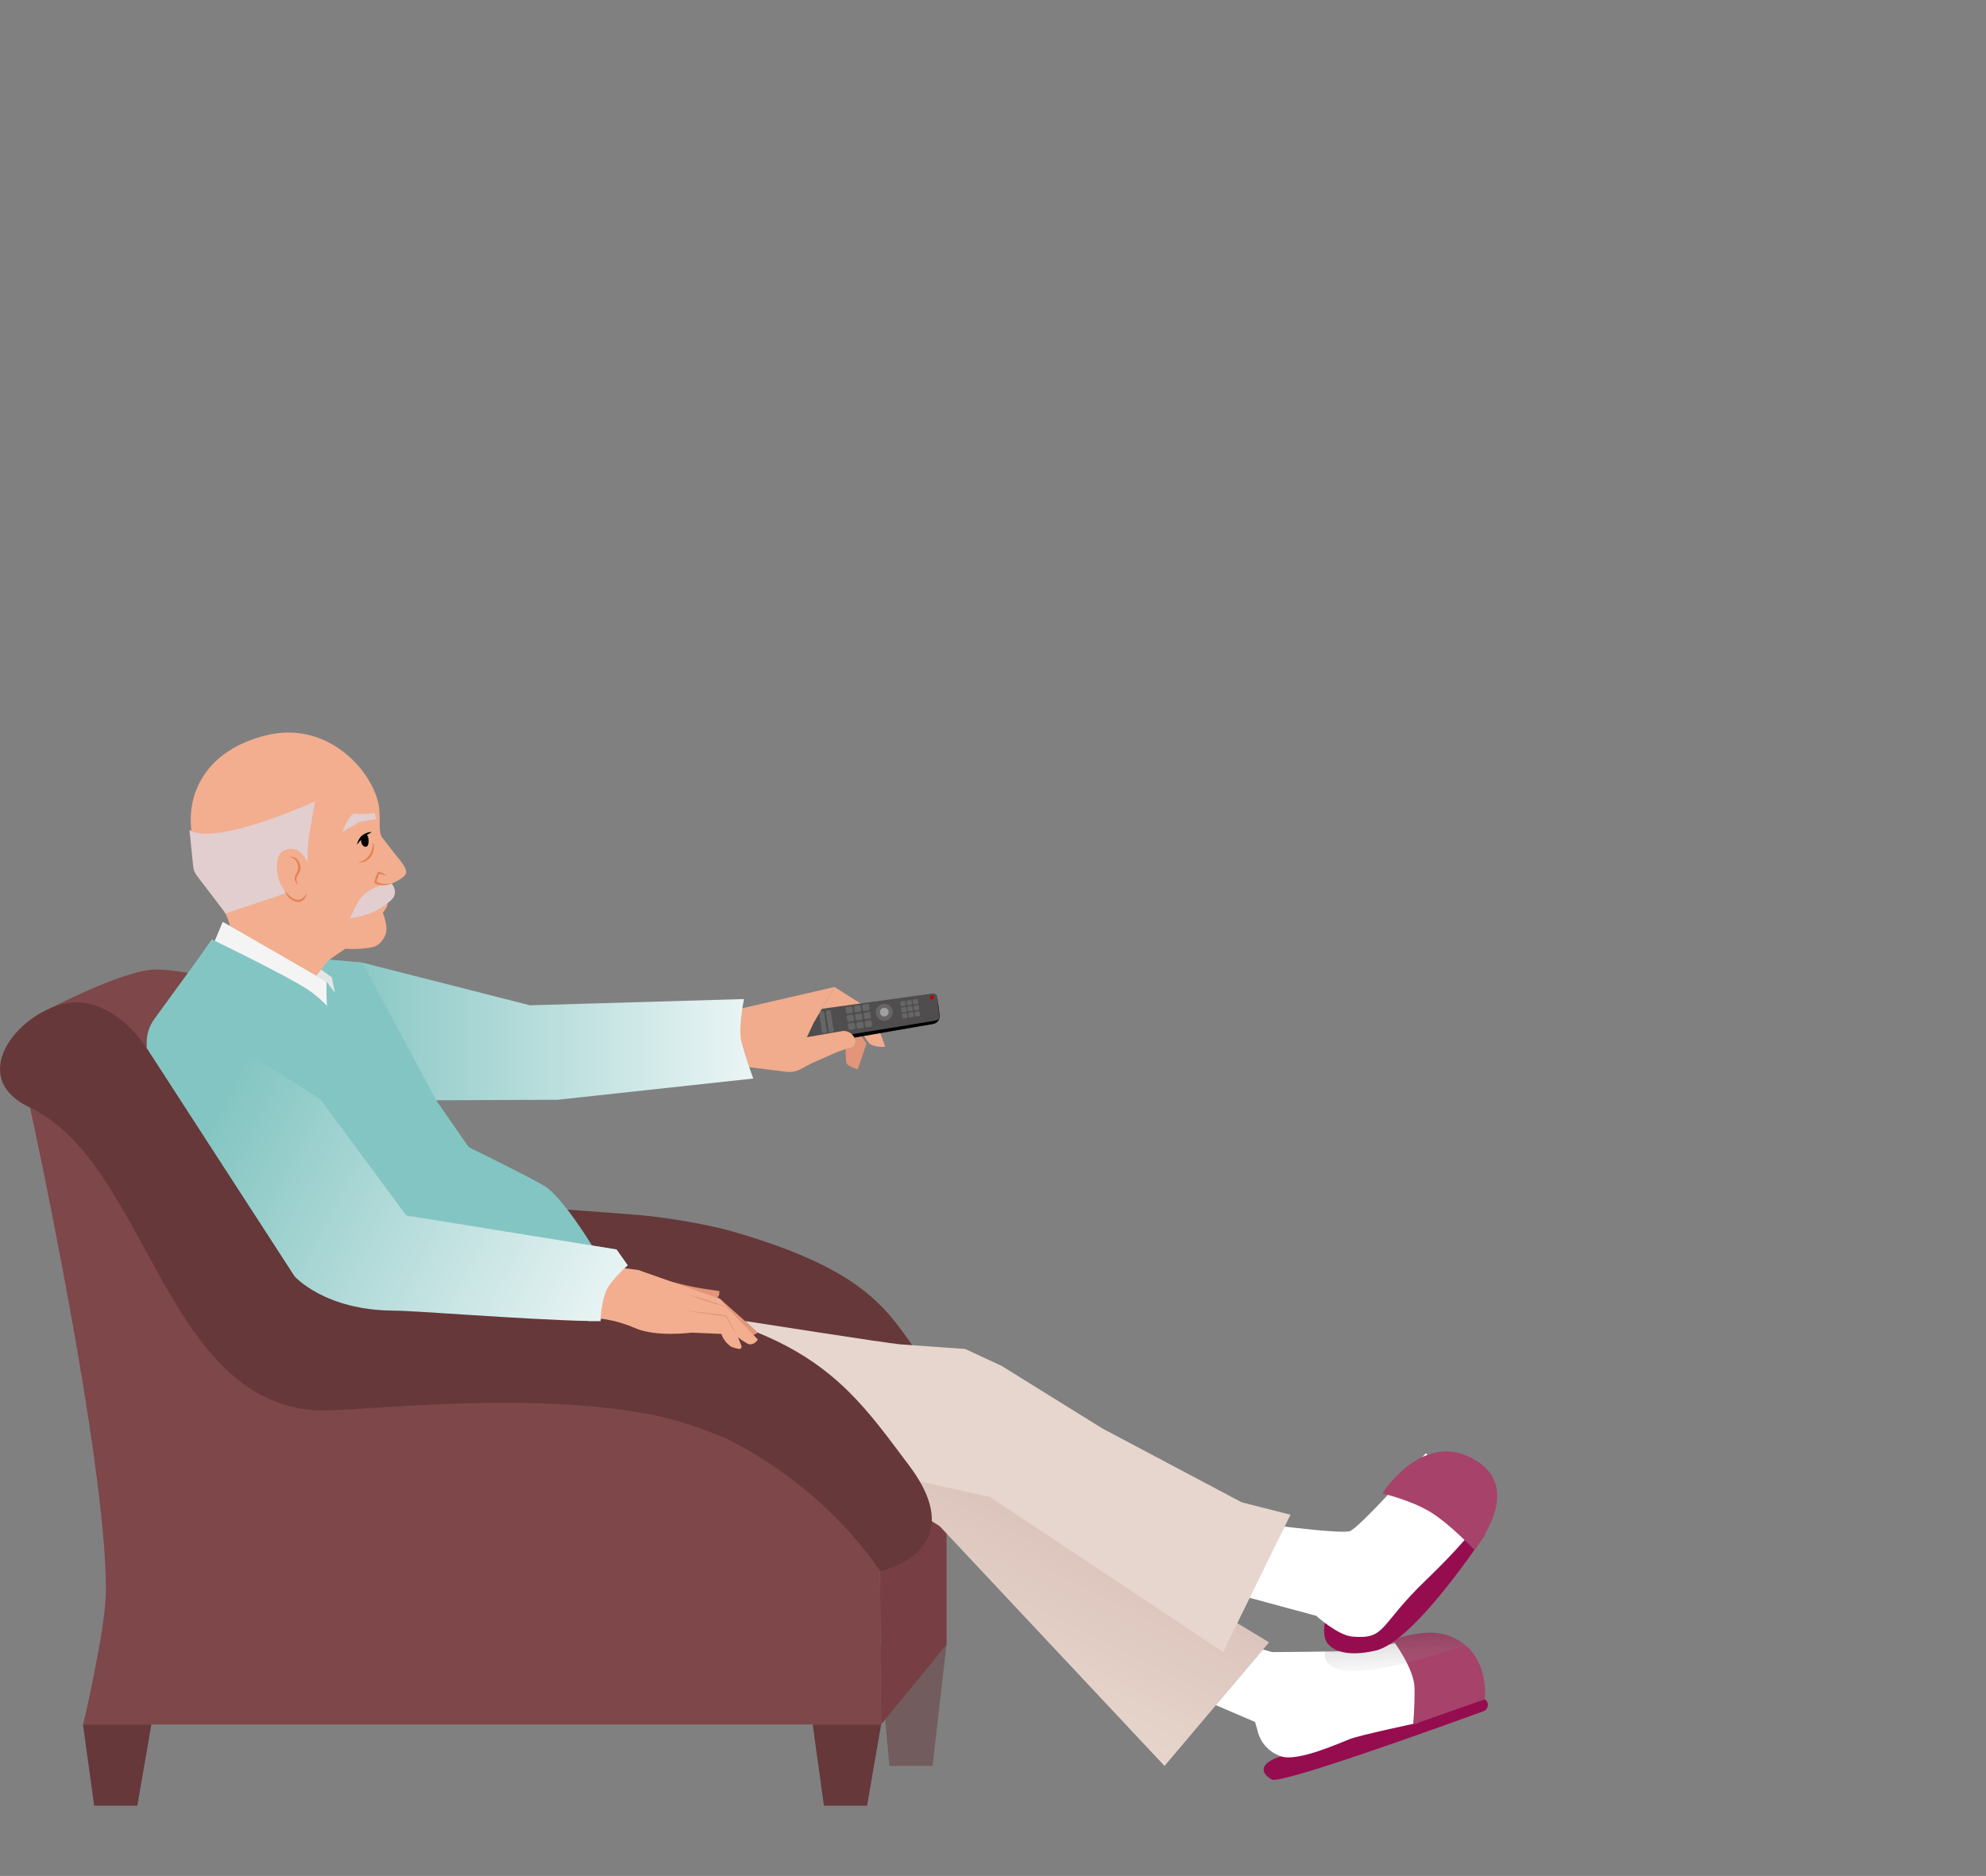 <?xml version="1.0" encoding="UTF-8"?>
<svg id="b" data-name="Ebene 2" xmlns="http://www.w3.org/2000/svg" xmlns:xlink="http://www.w3.org/1999/xlink" viewBox="0 0 1145.06 1081.81">
  <rect x="0" y="0" width="1145.06" height="1081.81" fill="#808080" stroke="none"/>
  <defs>
    <linearGradient id="d" data-name="Unbenannter Verlauf 34" x1="172.12" y1="593.68" x2="434.3" y2="593.68" gradientUnits="userSpaceOnUse">
      <stop offset=".06" stop-color="#83c5c2"/>
      <stop offset="1" stop-color="#ebf5f5"/>
    </linearGradient>
    <linearGradient id="e" data-name="Unbenannter Verlauf 34" x1="101.47" y1="649.19" x2="346.48" y2="775.91" xlink:href="#d"/>
    <linearGradient id="f" data-name="Unbenannter Verlauf 24" x1="658.61" y1="843.98" x2="568.7" y2="1025.24" gradientUnits="userSpaceOnUse">
      <stop offset=".24" stop-color="#dbc3ba"/>
      <stop offset=".77" stop-color="#e7d6cd"/>
    </linearGradient>
    <linearGradient id="g" data-name="Unbenannter Verlauf 30" x1="806.2" y1="987.5" x2="803.16" y2="928.22" gradientUnits="userSpaceOnUse">
      <stop offset=".18" stop-color="#fff" stop-opacity="0"/>
      <stop offset="1" stop-color="#000"/>
    </linearGradient>
  </defs>
  <g id="c" data-name="Zuhause Ulrich">
    <g>
      <polygon points="537.68 1018.38 512.8 1018.38 506.33 947.92 545.78 947.92 537.68 1018.38" style="fill: #663839; opacity: .49;"/>
      <polygon points="508.03 994.46 545.78 948.38 545.78 847.42 507.38 906.13 508.03 994.46" style="fill: #773f44;"/>
      <path d="M536.1,790.15c-22.78-30.33-28.72-55.58-114.88-80.3-10.24-2.94-34.44-7.67-53.59-9.22-25.18-2.04-45.37-3.38-45.37-3.38l-1.11,54.81s25.07,2.08,42.1,5.8c20.34,4.45,40.18,13.25,40.18,13.25,60.17,30.07,88.38,102.11,88.38,102.11,0,0,81.4-33.69,44.31-83.07Z" style="fill: #663839;"/>
      <path d="M21.56,585.31s49.5-26.64,68.66-26.19,36.81,6.73,36.81,6.73l-42.47,38.55-63-19.09Z" style="fill: #7e4749;"/>
      <path d="M17.34,638.76s44.02,201.75,43.74,278.6c-.08,21.99-13.14,77.1-13.14,77.1h460.09l-.65-88.32s-43.96-106.15-106.86-110.74c-62.9-4.59-383.18-156.63-383.18-156.63Z" style="fill: #7e4749;"/>
      <path d="M336.73,810.63s25.07,2.08,42.1,5.8c20.34,4.45,40.18,13.25,40.18,13.25l22.71-59.31s-1.66-1.12-4.91-1.95c-10.33-2.62-34.44-7.67-53.59-9.22-25.18-2.04-45.37-3.38-45.37-3.38l-1.11,54.81Z" style="fill: #663839;"/>
      <g>
        <g>
          <path d="M494.54,616.68l5.08-14.79-8-11.68-10.06-6.43-12.57,6.22-5.57,8.91,8.47,11.21,15.78-5.64s-.48,7.6.81,9.21c1.3,1.61,6.06,2.99,6.06,2.99Z" style="fill: #e29578;"/>
          <path d="M481.12,569.17l21.82,13.79,7.46,20.73s-5.78.44-8.67-1.62-7.63-12.54-7.63-12.54l-12.51-5.69-12.57,6.22" style="fill: #f0ac8d;"/>
          <g>
            <path d="M459.24,583.78l78.43-10.84c1.46-.21,2.77.93,2.77,2.4l1.39,10.57c0,2.26-1.63,4.19-3.85,4.58l-98.36,17.01,8.09-15.6,11.53-8.12Z" style="fill: #4f4d4d;"/>
            <path d="M442.48,604.4l-2.87,3.1,98.36-17.01c2.23-.39,3.85-2.32,3.85-4.58l-1.39-10.57c.85,12.75,3.48,12.49-3.52,13.63-22.45,3.64-94.43,15.43-94.43,15.43Z"/>
            <rect x="536.1" y="574.02" width="2.38" height="2.38" rx="1.19" ry="1.19" style="fill: #ba0009;"/>
            <g>
              <rect x="527" y="579.67" width="2.81" height="2.99" rx=".57" ry=".57" transform="translate(1024.24 -28.02) rotate(81.42)" style="fill: #666;"/>
              <rect x="527.53" y="583.2" width="2.81" height="2.99" rx=".57" ry=".57" transform="translate(1028.18 -25.55) rotate(81.42)" style="fill: #666;"/>
              <rect x="526.47" y="576.15" width="2.81" height="2.99" rx=".57" ry=".57" transform="translate(1020.3 -30.49) rotate(81.42)" style="fill: #666;"/>
              <rect x="523.37" y="580.22" width="2.81" height="2.99" rx=".57" ry=".57" transform="translate(1021.69 -23.96) rotate(81.42)" style="fill: #666;"/>
              <rect x="523.9" y="583.74" width="2.81" height="2.99" rx=".57" ry=".57" transform="translate(1025.63 -21.49) rotate(81.42)" style="fill: #666;"/>
              <rect x="522.83" y="576.7" width="2.81" height="2.99" rx=".57" ry=".57" transform="translate(1017.75 -26.43) rotate(81.42)" style="fill: #666;"/>
              <rect x="519.73" y="580.77" width="2.81" height="2.99" rx=".57" ry=".57" transform="translate(1019.14 -19.9) rotate(81.42)" style="fill: #666;"/>
              <rect x="520.26" y="584.29" width="2.81" height="2.99" rx=".57" ry=".57" transform="translate(1023.08 -17.43) rotate(81.42)" style="fill: #666;"/>
              <rect x="519.2" y="577.24" width="2.81" height="2.99" rx=".57" ry=".57" transform="translate(1015.2 -22.37) rotate(81.42)" style="fill: #666;"/>
            </g>
            <circle cx="509.88" cy="583.78" r="4.9" style="fill: #666;"/>
            <circle cx="509.88" cy="583.67" r="2.5" style="fill: #a0a0a0;"/>
            <g>
              <rect x="498.12" y="583.72" width="3.74" height="3.99" rx=".75" ry=".75" transform="translate(1004.56 3.94) rotate(81.42)" style="fill: #666;"/>
              <rect x="498.83" y="588.41" width="3.74" height="3.99" rx=".75" ry=".75" transform="translate(1009.8 7.23) rotate(81.42)" style="fill: #666;"/>
              <rect x="497.41" y="579.03" width="3.74" height="3.99" rx=".75" ry=".75" transform="translate(999.32 .65) rotate(81.42)" style="fill: #666;"/>
              <rect x="493.28" y="584.45" width="3.74" height="3.99" rx=".75" ry=".75" transform="translate(1001.16 9.35) rotate(81.42)" style="fill: #666;"/>
              <rect x="493.99" y="589.14" width="3.74" height="3.99" rx=".75" ry=".75" transform="translate(1006.41 12.64) rotate(81.42)" style="fill: #666;"/>
              <rect x="492.57" y="579.76" width="3.74" height="3.99" rx=".75" ry=".75" transform="translate(995.92 6.05) rotate(81.42)" style="fill: #666;"/>
              <rect x="488.44" y="585.18" width="3.74" height="3.99" rx=".75" ry=".75" transform="translate(997.77 14.75) rotate(81.42)" style="fill: #666;"/>
              <rect x="489.15" y="589.87" width="3.74" height="3.99" rx=".75" ry=".75" transform="translate(1003.01 18.05) rotate(81.42)" style="fill: #666;"/>
              <rect x="487.73" y="580.49" width="3.74" height="3.99" rx=".75" ry=".75" transform="translate(992.52 11.46) rotate(81.42)" style="fill: #666;"/>
            </g>
            <rect x="472" y="587.54" width="12.84" height="2.85" rx=".83" ry=".83" transform="translate(989.43 28.03) rotate(81.42)" style="fill: #666;"/>
            <rect x="468.09" y="588.03" width="12.84" height="2.85" rx=".83" ry=".83" transform="translate(986.58 32.32) rotate(81.42)" style="fill: #666;"/>
          </g>
          <path d="M469.02,590.06l-3.78,8.08,20.74-3.6c2.96-.2,5.73,1.56,6.86,4.36.64,1.59.32,3.4-.83,4.63l-9.06,3.03-14.7,6.48-6.89,3.61c-2.45,1.28-5.23,1.78-7.99,1.42l-23.92-2.95-37.65-.79.16-26.56,33.26-5.71,55.91-12.88" style="fill: #f0ac8d;"/>
        </g>
        <path d="M239.08,634.58s-35.62-45.09-45.58-52.89c-9.96-7.81-21.38-21.38-21.38-21.38l6.3-7.54,30.51,2.35,96.63,24.62,123.4-3.61s-3.44,16.5-1.53,24.45,6.88,21.39,6.88,21.39l-112.7,12.23-82.52.38Z" style="fill: url(#d);"/>
        <path d="M208.93,555.12l-41.68-3.82-57.84,8.28-20.48,28.15c-2.82,3.88-4.35,8.56-4.35,13.36v3.31l85.09,131.42,47.78,25.98h128.83s1.95-15.25,5.34-21.1c4.17-7.19,10.33-10.99,10.33-10.99l-6.49-9.17-14.14-2.29s-17.19-28.27-27.51-34.38-43.53-22.28-43.53-22.28l-18.75-27" style="fill: #83c5c2;"/>
        <g>
          <path d="M121.14,553.49h-.01s32.06,7.55,32.06,7.55l22.26,10.87,13.72-17.99,9.95-6.81c6.45.6,14.17-.51,15.67-.87,2.82-.67,5.73-2.96,7.48-7.31,1.75-4.36-1.51-12.58-1.51-12.58l1.68-2.31c.88-1.25,1.15-2.83.74-4.31l1.92-1.06c1.04-.29,1.83-1.18,1.91-2.25.31-4.2-1.21-6.89-1.21-6.89,0,0,8.27-3.35,8.41-6.47s-4.04-7.39-6.69-10.83c-3.13-4.06-6.65-8.64-6.65-8.64-3.43-2.76-.87-13.08-2.87-21.09-5.01-20.07-30.37-47.06-64.88-38.38-34.75,8.74-43.85,33.06-43.12,50.29.6,13.98,2.62,28.94,15.8,45.94,4.83,6.23,9.83,15.99,4.91,22.13-4.82,5.99-9.33,10.71-9.61,11Z" style="fill: #f2ae8f;"/>
          <path d="M197.35,479.83l9.94-5.9,9.61-1.58-1.06-3.64s-3.71,1.13-11.45.49c-2.82-.23-7.05,10.62-7.05,10.62Z" style="fill: #e2cece;"/>
          <path d="M226.7,517.75c-.66.99-8.83,9.92-24.92,11.78,0,0,4.15-9.47,6.56-12.13,4.49-4.95,11.08-7.48,17.49-7.87,0,0,3.59,4.14.88,8.22Z" style="fill: #e2cece;"/>
          <path d="M225.83,509.59c-2.61.98-5.57,1.27-8.26.38-.63-.23-1.95-.61-1.7-1.59.44-1.7,1.03-3.36,1.72-4.97.17-.51.7-.84,1.22-.65,1.5.53,2.97,1.21,4.3,2.13.05.04.01.12-.05.11l-4.53-1.15.12-.07c-.53,1.61-1.08,3.21-1.65,4.81l-.04-.12c2.65,1.49,5.91,1.45,8.84,1,.08-.01.1.11.02.12h0Z" style="fill: #e48255;"/>
          <path d="M208.19,484.82c.1,2,1.27,3.57,2.61,3.5s1.84-1.76,1.74-3.75-.75-3.55-2.1-3.49-2.35,1.74-2.26,3.74Z"/>
          <path d="M214.29,479.91c-3.48,1.8-5.95,3.91-8.32,7.04-.04.05-.13,0-.11-.06.45-1.93,1.38-3.8,2.92-5.09,1.54-1.27,3.52-1.96,5.51-2.03.09,0,.08.12,0,.14h0Z"/>
          <path d="M215.07,485.85c2.12,5.23-2.48,12.39-8.33,11.48-.07,0-.08-.12,0-.13,3.8-.53,6.88-3.91,7.79-7.54.32-1.24.47-2.53.42-3.8,0-.07.11-.09.12,0h0Z" style="fill: #e48255;"/>
          <path d="M167.25,494.09c3.87-.55,6.65,4.06,5.92,7.59-.54,2.05-1.79,3.16-2.13,4.3-.42,1.12.05,2.63.66,4.17.02.04.02.09-.03.11-.57-.53-1.01-1.34-1.35-2.07-1.32-2.49.94-4.59,1.51-6.8.55-3.06-1.32-6.69-4.59-7.15-.08,0-.07-.14.01-.14h0Z" style="fill: #e48255;"/>
          <path d="M181.65,462.17s-1.73,9.09-3,16.8c-1.55,9.36-1.37,18.24-1.37,18.24,0,0-4.04-10.06-12.54-7.23-8.74,2.91-4.83,21.52.93,24.87l-35.58,11.89-16.62-21.79c-1.17-1.53-1.89-3.35-2.08-5.26l-2.14-21.02c15.32,9.52,72.4-16.49,72.4-16.49Z" style="fill: #e2cece;"/>
          <path d="M176.94,515.38c-2.34,8.2-10.78,4.53-12.81-1.76-.03-.07.06-.13.1-.07,2.1,2.88,6.09,6.95,9.86,4.69,1.08-.79,1.95-1.85,2.73-2.94.04-.06.14,0,.1.07h0Z" style="fill: #e48255;"/>
        </g>
        <path d="M188.25,574.52v-8.46s-59.82-34.45-59.82-34.45l-5.74,13.69s45.51,19.92,65.91,36.39l-.35-7.17Z" style="fill: #f4f4f4;"/>
        <path d="M122.1,541.7s42.23,20.36,55.5,29.05c13.27,8.69,25.38,27.19,25.38,27.19,0,0-15.94-25.41-52.54-35.43-19.97-5.47-41.04-2.93-41.04-2.93,5.91-7.94,12.7-17.88,12.7-17.88Z" style="fill: #83c5c2;"/>
        <g>
          <path d="M386.6,738.98s11.28,3.17,21.02,4.52c4.92.68,7.11,1,7.11,1,0,0,.38,3.02-1.31,3.88s-27.15-3.61-27.15-3.61l.33-5.78Z" style="fill: #e29578;"/>
          <path d="M367.53,732.3l47.53,16.65,21.98,19.48s-3.19,2.18-4.86,1.92c-3.83-.59-11.19-3.59-11.19-3.59l-11.22-8.49-9.66-2.66-8.01-6.98-24.58-16.34Z" style="fill: #e29578;"/>
          <path d="M367.53,732.3l35.22,16.03,18.02,10.59,6.66,17.07c.53,1.03-.44,2.19-1.55,1.86,0,0-3.58-.69-4.55-1.38-4.32-3.07-5.39-7.23-5.39-7.23l-17.12-.74s-20.41,2.72-32.62-2.59c-19.66-8.55-33.81-5.21-33.81-5.21l1.7-32.66,33.43,4.27Z" style="fill: #f2ae8f;"/>
          <path d="M367.53,732.3l47.53,16.65,3.94,4.79,17.95,18.73s-1.49,2.91-4.67,2.79-20.87-15.52-20.87-15.52l-11.3-4.13-34.92-15.13,2.33-8.19Z" style="fill: #f2ae8f;"/>
          <path d="M395.35,755.82c7.63.69,15.61,1.68,23.21,2.72,2.63,3.97,4.72,8.51,7.04,12.73-1.26-2.02-2.51-4.06-3.72-6.12-1.23-2.05-2.43-4.1-3.62-6.17l.22.15c-1.93-.25-3.87-.46-5.8-.74-5.61-.75-11.79-1.62-17.34-2.58h0Z" style="fill: #e29578;"/>
          <path d="M396.44,746.5c7.65,1.99,15.19,4.41,22.57,7.24-7.65-1.99-15.19-4.41-22.57-7.24h0Z" style="fill: #e29578;"/>
        </g>
        <path d="M341.29,718.25l-107.06-17.31-49.4-66.82s-59.55-39.48-75.58-41-23.29,1.6-23.29,1.6l-1.39,9.69,85.09,131.42,11.26,17.15,36.51,8.83h128.83s.24-14.47,5.34-21.1c5.1-6.64,10.33-10.99,10.33-10.99l-6.49-9.17-14.14-2.29Z" style="fill: url(#e);"/>
        <polygon points="182.37 562.66 188.26 566.06 193.11 572.58 191.34 563.66 185.2 559.12 182.37 562.66" style="fill: #e5e5e5;"/>
        <polygon points="713.39 936.04 731.69 947.1 671.42 1018.38 541.82 880.14 531.27 873.44 529.37 854.08 538.92 845.22 644.63 879.18 713.39 936.04" style="fill: url(#f);"/>
        <g>
          <path d="M856.09,979.95h0c2.68,1.74,2.22,5.79-.78,6.88-26.54,9.67-116.89,42.24-122.03,39.4-6.97-3.85-6.97-9.61,5.25-13.39,20.33-6.27,117.56-32.89,117.56-32.89Z" style="fill: #950d4f;"/>
          <path d="M728.19,951.24l5.33,1.49s40.14-.24,48.55-.75,36.53-7.98,36.53-7.98l19.23,28.86-20.41,20.69s-32.95,6.95-39.2,9.35c-6.25,2.4-30.03,13.22-39.7,9.93-6.44-2.2-11.43-7.38-13.25-13.94l-1.62-5.85-22.62-9.71,27.15-32.1Z" style="fill: #fff;"/>
          <path d="M803.05,945.82s12.26,16.28,12.5,27.34c.24,11.06-.8,21.34-.8,21.34l41.33-14.55s3.45-27.71-20.59-36.6c-14-5.18-32.45,2.47-32.45,2.47Z" style="fill: #a7426a;"/>
          <path d="M764.37,952.14s-3.45,7.51,8.26,10.74c18.68,5.15,72.21-14.19,72.21-14.19,0,0-8.55-7.78-21.1-7.13-11.68.6-20.69,4.26-20.69,4.26l1.26,1.8s-11.24,3.02-21,3.93c-10.42.97-18.95.58-18.95.58Z" style="fill: url(#g); opacity: .34;"/>
        </g>
        <g>
          <path d="M856.09,885.06s-40.37,61.53-62.88,66.78c-19.15,4.46-26.2-1.54-28.16-4.69-11.65-18.77,43.26-93.07,43.26-93.07,28.87-11.56,47.77,30.98,47.77,30.98Z" style="fill: #950d4f;"/>
          <path d="M740.69,880.35s32.03,4.05,37.43,2.68c5.4-1.37,43.86-44.9,43.86-44.9l38.15,26s.01,10.6-38.15,47.27c-27.22,26.15-22.62,34-42.18,32.41-8.44-.69-20.93-12.01-20.93-12.01l-40.51-10.95,22.33-40.5Z" style="fill: #fff;"/>
          <path d="M797.01,861.25s16.46,3.76,27.94,10.85,24.98,21.61,24.98,21.61c0,0,28.97-34.03,1.35-51.32-30.53-19.12-54.27,18.86-54.27,18.86Z" style="fill: #a7426a;"/>
        </g>
        <path d="M429.66,761.81s81.82,12.85,89.48,13.46,37.31,2.64,37.31,2.64l20.96,9.72,58.27,36.18,80.25,42.54,28.11,7.16-38.85,79.23-134.43-89.45-41.4-9.2-99.71-92.27Z" style="fill: #e7d6cd;"/>
      </g>
      <path d="M436.9,768.52c45.71,18.67,63.71,45.26,87.33,76.7,37.09,49.38-16.85,60.91-16.85,60.91,0,0-28.21-46.37-88.38-76.45l15.96-54.54,2.31-2.51-1.18-1.36.81-2.76Z" style="fill: #663839;"/>
      <path d="M338.92,761.81c-38.3-.95-99.99-5.99-111.21-5.99-40.8,0-58.06-20-58.06-20-22.78-35.19-85.09-131.42-85.09-131.42,0,0-19.33-31.07-46.85-25.66-27.52,5.41-57.51,42.42-20.38,60.02,67.51,32,77.13,169.36,165.03,174.55,16.98,1,88.5-7.94,154.36-2.67l2.19-48.82Z" style="fill: #663839;"/>
      <polygon points="499.93 1041.3 475.05 1041.3 468.58 994.46 508.03 994.46 499.93 1041.3" style="fill: #663839;"/>
      <polygon points="79.18 1041.3 54.3 1041.3 47.83 994.46 87.28 994.46 79.18 1041.3" style="fill: #663839;"/>
    </g>
  </g>
  <g id="h" data-name="rechteck">
    <rect width="1145.06" height="1081.81" style="fill: none;"/>
  </g>
</svg>